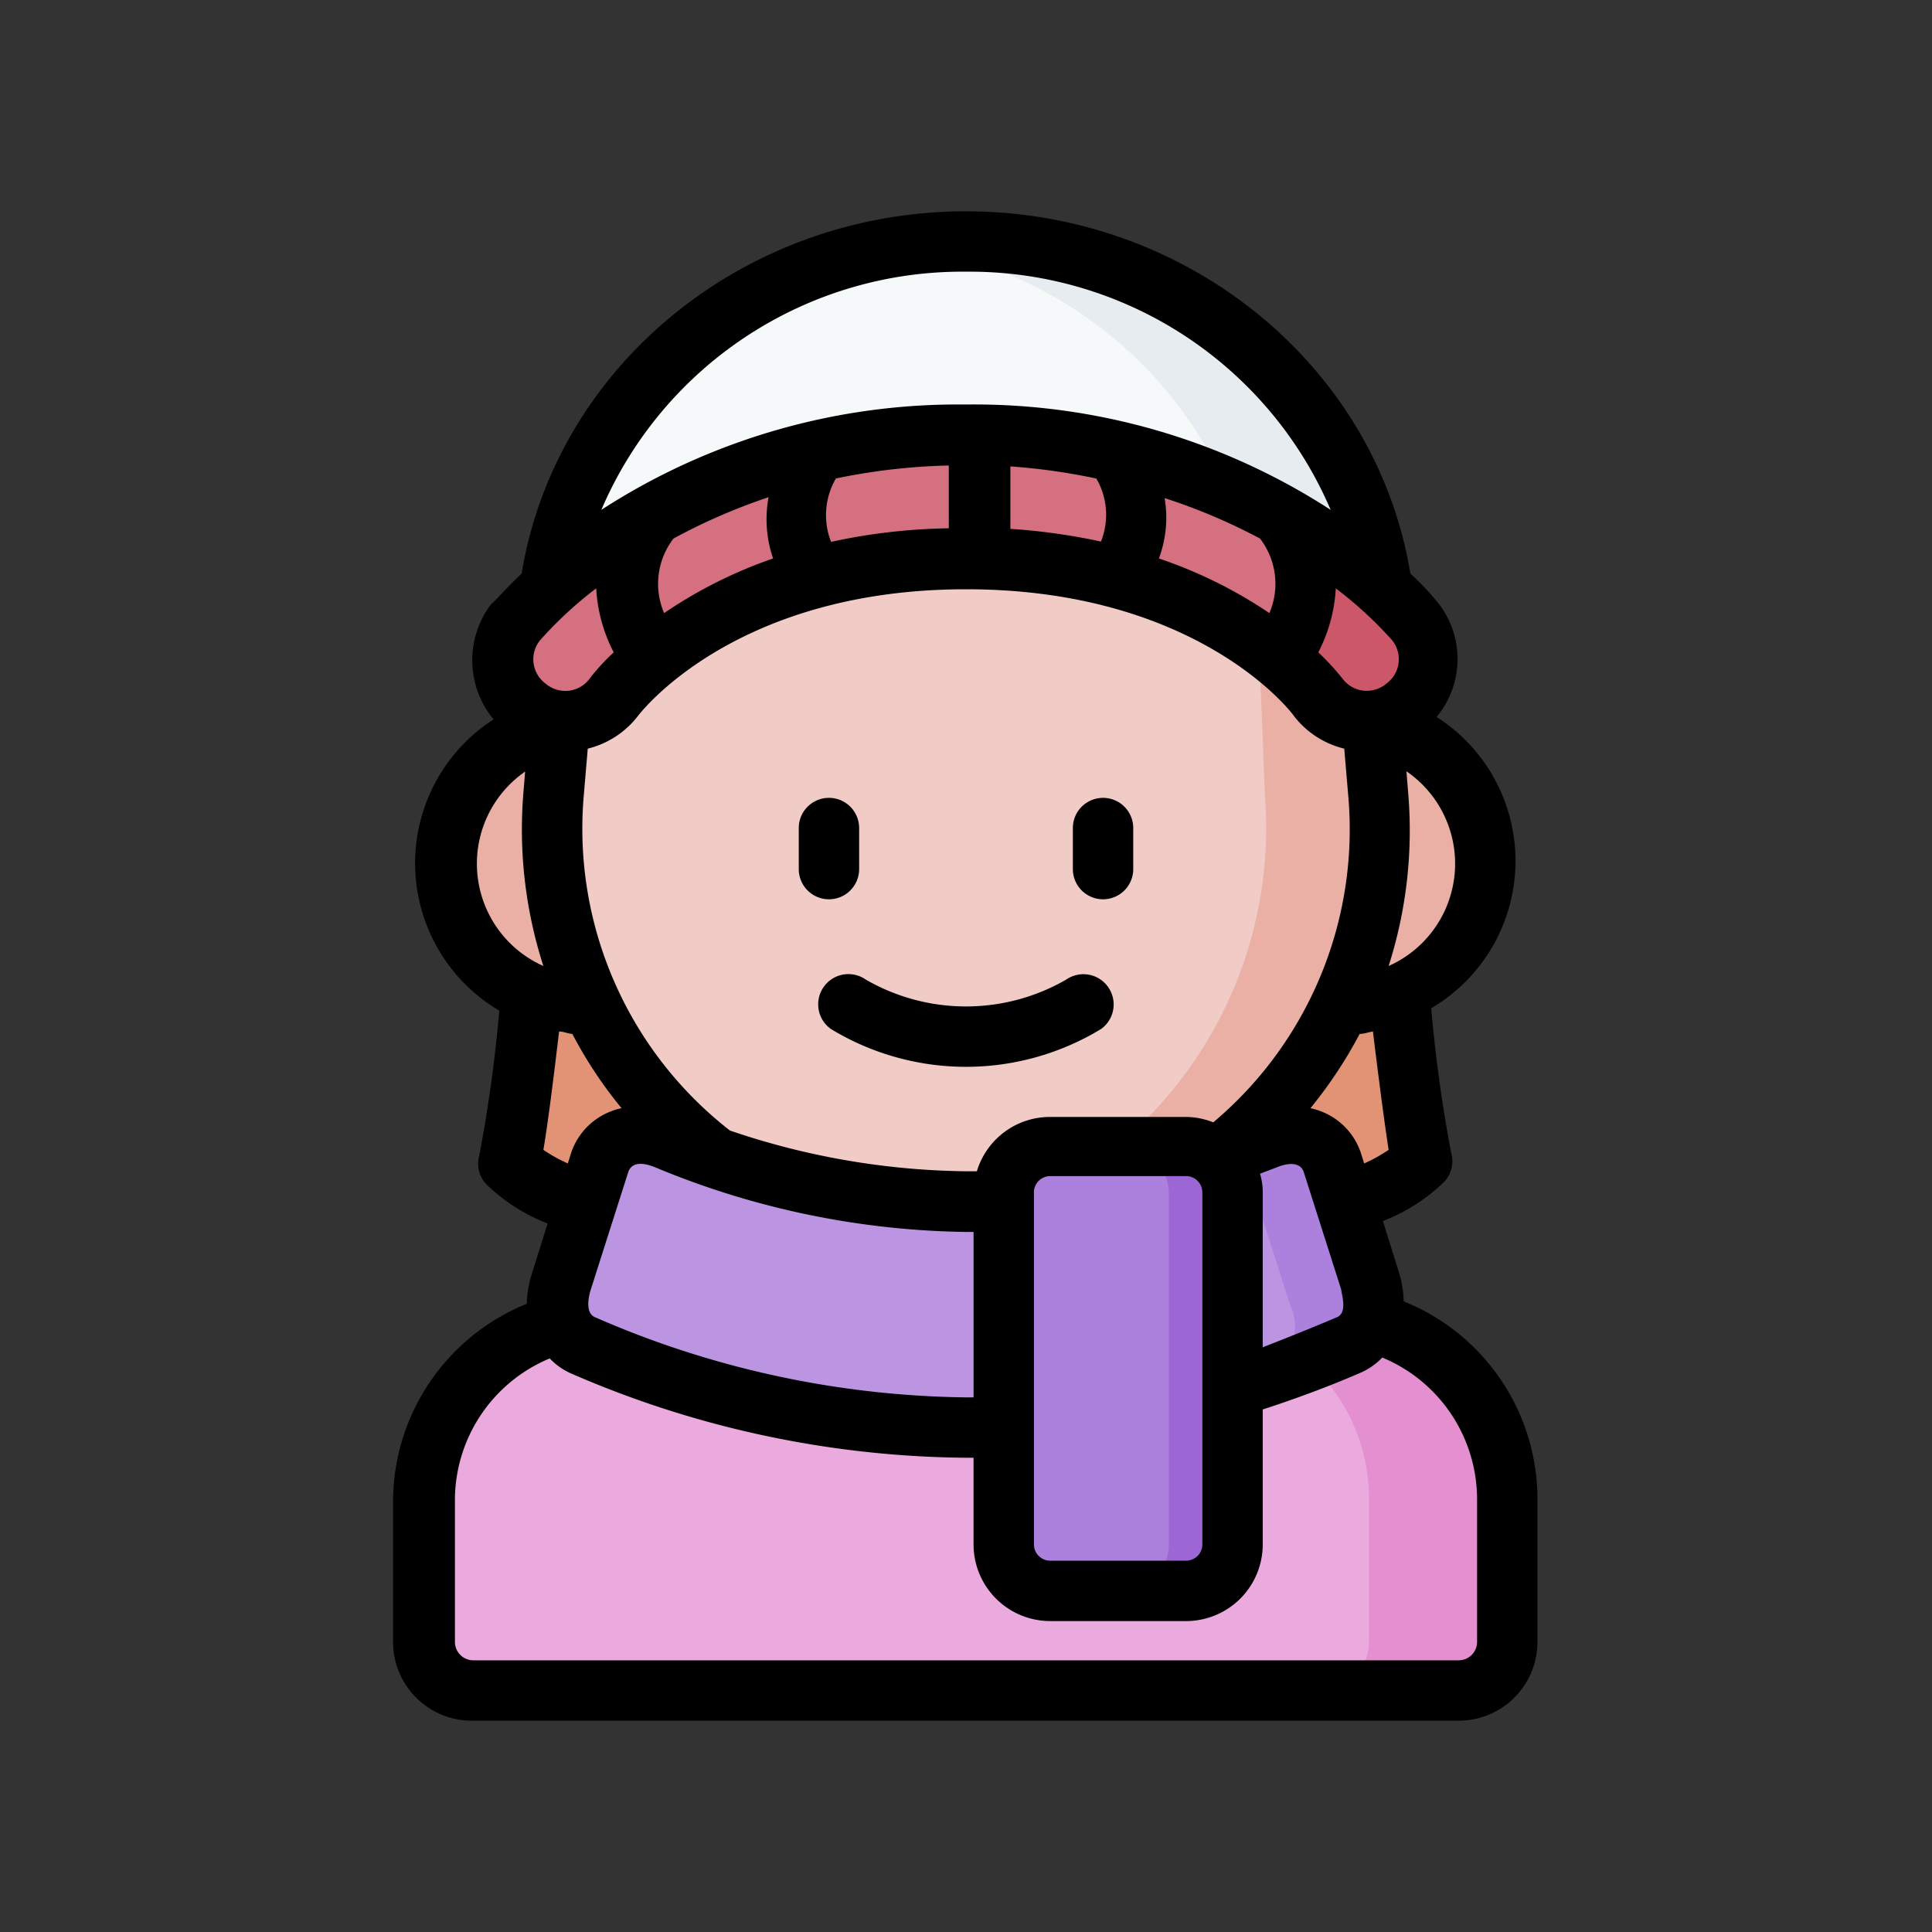 <?xml version="1.0" ?>

<svg width="800px" height="800px" viewBox="0 0 64 64" xmlns="http://www.w3.org/2000/svg">
<rect x="0" y="0" width="64" height="64" fill="#333333" stroke="none"/>
<defs>
<style>.cls-1{fill:#eaaadd;}.cls-2{fill:#e490d0;}.cls-3{fill:#e29375;}.cls-4{fill:#eaafa5;}.cls-5{fill:#f1cbc6;}.cls-6{fill:#bc95e2;}.cls-7{fill:#ac80dd;}.cls-8{fill:#9d66d5;}.cls-9{fill:#f6f9f9;}.cls-10{fill:#e7ecf1;}.cls-11{fill:#d57080;}.cls-12{fill:#cb5769;}.cls-13{fill:none;}</style>
</defs>
<g data-name="Winter Avatar" id="Winter_Avatar-39">
<path class="cls-1" d="M18.59,43.77a6.09,6.09,0,0,0-4.52,5.89V54.4A1.61,1.61,0,0,0,15.68,56H48.32a1.61,1.61,0,0,0,1.61-1.6V49.66a6.09,6.09,0,0,0-4.52-5.89Z" id="path170677"/>
<path class="cls-2" d="M40.83,43.78a6.06,6.06,0,0,1,4.52,5.88v4.73A1.61,1.61,0,0,1,43.74,56h4.58a1.6,1.6,0,0,0,1.6-1.61V49.66a6.06,6.06,0,0,0-4.51-5.88Z" id="path170679"/>
<path class="cls-3" d="M16.6,24.85l1,8c-.22,2-.45,3.86-.63,4.91a1.21,1.21,0,0,0,.39,1.1c3,2.11,10,1.51,10,1.51h9.2s7,.6,10-1.51a1.21,1.21,0,0,0,.39-1.1c-.18-1.05-.41-2.92-.63-4.91l1.06-8L32.49,15.67Z" id="path170681"/>
<path class="cls-4" d="M45.47,22.15H18.53c-.72.15-1.93,2.7-1.93,2.7a4.72,4.72,0,0,0,2.91,8.43h25a4.71,4.71,0,0,0,2.92-8.42S46.19,22.3,45.47,22.15Z" id="path170683"/>
<path class="cls-5" d="M45.47,24l.19,2.37a13.71,13.71,0,1,1-27.32,0L18.45,25l.08-1,8.19-8.52L40,17Z" id="path170685"/>
<path class="cls-4" d="M26.72,15.43l-.38.4L36.24,17l5.5,5.2.16,4.13A13.7,13.7,0,0,1,30.12,41a14.47,14.47,0,0,0,1.88.13A13.71,13.71,0,0,0,45.66,26.32L45.47,24,40,17Z" id="path170687"/>
<path class="cls-6" d="M40.84,46a33.35,33.35,0,0,0,3.86-1.42,1.62,1.62,0,0,0,.68-2.13L44.13,38.5a1.67,1.67,0,0,0-2.25-.75c-.44.19-1,.39-1.57.6l-7.06,1.43c-.41,0-.83,0-1.25,0a26.59,26.59,0,0,1-9.88-2.06,1.68,1.68,0,0,0-2.26.75l-1.24,3.91a1.62,1.62,0,0,0,.68,2.13A32.44,32.44,0,0,0,32,47.29c.42,0,.84,0,1.25,0Z" id="path155715"/>
<path class="cls-7" d="M42.54,37.6a2.44,2.44,0,0,0-.66.15c-.44.18-1,.39-1.57.6l-.38.07a1.49,1.49,0,0,1,1.56.9l1.25,3.92a1.62,1.62,0,0,1-.68,2.12c-.46.2-1,.43-1.64.67l.42-.07a33.35,33.35,0,0,0,3.86-1.42,1.62,1.62,0,0,0,.68-2.13L44.14,38.5A1.51,1.51,0,0,0,42.54,37.6Z" id="path155717"/>
<path class="cls-7" d="M34.79,38h4.5a1.54,1.54,0,0,1,1.54,1.54V51.16a1.53,1.53,0,0,1-1.54,1.54h-4.5a1.53,1.53,0,0,1-1.54-1.54V39.5A1.54,1.54,0,0,1,34.79,38Z" id="path155719"/>
<path class="cls-8" d="M37.18,38a1.54,1.54,0,0,1,1.54,1.54V51.16a1.54,1.54,0,0,1-1.54,1.54h2.11a1.54,1.54,0,0,0,1.54-1.54V39.5A1.54,1.54,0,0,0,39.29,38Z" id="path155721"/>
<path class="cls-9" d="M45.81,19.48C44.92,12.92,39,8,32,8S19.1,12.91,18.21,19.47l16.61-3.9Z" id="path15698-5-1-1-8"/>
<path class="cls-10" d="M32,8a16,16,0,0,0-2.1.15,13.68,13.68,0,0,1,11.37,9.72l4.53,1.61C44.92,12.92,39,8,32,8Z" id="path159149-9"/>
<path class="cls-11" d="M32,14.4c-9.88,0-14.89,6.18-14.89,6.18a2,2,0,1,0,3.22,2.5s3.41-4.6,11.67-4.6,11.67,4.6,11.67,4.6a2,2,0,1,0,3.21-2.5S41.88,14.4,32,14.4Z" id="path14243-9-5-0-7"/>
<path class="cls-12" d="M43.15,17.48A2.23,2.23,0,0,1,41,20.8a10.17,10.17,0,0,1,2.71,2.29,2,2,0,1,0,3.21-2.51A16,16,0,0,0,43.15,17.48Z" id="path8916-0-9-3"/>
<path class="cls-13" d="M32.72,18.75c.59.67,6.51,7,12.75,5.2a4.69,4.69,0,0,1,1.94.91l-.25-3a15,15,0,0,0-6.88-11.42l-3.53.32Z" id="path170689"/>
<path class="cls-13" d="M32,8A15.11,15.11,0,0,0,16.85,21.83l-.25,3a4.76,4.76,0,0,1,1.93-.9l1-.09c.67-.07,1.38-.19,2-.29A27.67,27.67,0,0,0,40.28,10.41a15.33,15.33,0,0,0-1.91-1A15.5,15.5,0,0,0,32,8Z" id="path170691"/>
<path d="M15.68,57H48.32a2.61,2.61,0,0,0,2.61-2.6V49.66a7.06,7.06,0,0,0-4.43-6.55,3.62,3.62,0,0,0-.17-1l-.52-1.66a6.08,6.08,0,0,0,2-1.27,1,1,0,0,0,.26-1,48.22,48.22,0,0,1-.66-4.78,5.66,5.66,0,0,0,.18-9.65A3,3,0,0,0,47.66,20a8.71,8.71,0,0,0-.94-1C45.59,12.12,39.34,7,32,7S18.41,12.12,17.28,19c-.58.55-.9.94-1,1a3.07,3.07,0,0,0,.07,3.83,5.67,5.67,0,0,0,.19,9.65,48.22,48.22,0,0,1-.66,4.78,1,1,0,0,0,.26,1,6.08,6.08,0,0,0,2,1.27l-.52,1.66a3.61,3.61,0,0,0-.17,1,7.08,7.08,0,0,0-4.43,6.56V54.4A2.61,2.61,0,0,0,15.68,57ZM32.25,46.29H32a31.56,31.56,0,0,1-12.3-2.66c-.35-.16-.17-.79-.13-.91l1.25-3.92c.13-.31.48-.3.91-.12A27.69,27.69,0,0,0,32,40.81h.25Zm.11-7.49H32a25,25,0,0,1-7.82-1.35,12.67,12.67,0,0,1-4.85-11l.14-1.65a3,3,0,0,0,1.66-1.08c.13-.17,3.27-4.2,10.87-4.2s10.74,4,10.88,4.22a3,3,0,0,0,1.65,1.06l.14,1.65a12.68,12.68,0,0,1-4.48,10.73,2.45,2.45,0,0,0-.9-.18h-4.5A2.53,2.53,0,0,0,32.36,38.8ZM44.48,22.49a8.37,8.37,0,0,0-.81-.88,5.21,5.21,0,0,0,.58-2.12,13.21,13.21,0,0,1,1.85,1.7,1,1,0,0,1-.18,1.46A1,1,0,0,1,44.48,22.49Zm-2.74-4.65a2.46,2.46,0,0,1,.31,2.47,15.19,15.19,0,0,0-3.66-1.81,3.88,3.88,0,0,0,.19-2A19.45,19.45,0,0,1,41.74,17.84Zm-5.43-2a2.38,2.38,0,0,1,.16,2.1,20.28,20.28,0,0,0-3-.42V15.45A20.83,20.83,0,0,1,36.31,15.85ZM31.43,17.5a19.63,19.63,0,0,0-3.9.45,2.42,2.42,0,0,1,.16-2.1,20.53,20.53,0,0,1,3.74-.43Zm-5.82,1A15.19,15.19,0,0,0,22,20.31a2.46,2.46,0,0,1,.31-2.47,19.72,19.72,0,0,1,3.15-1.37A4,4,0,0,0,25.61,18.5Zm-7.72,2.71a13,13,0,0,1,1.86-1.72,5.21,5.21,0,0,0,.58,2.12,6.88,6.88,0,0,0-.79.86,1,1,0,0,1-1.46.18A1,1,0,0,1,17.89,21.21ZM34.25,39.5a.54.54,0,0,1,.54-.54h4.5a.54.54,0,0,1,.54.54V51.16a.54.54,0,0,1-.54.54h-4.5a.54.54,0,0,1-.54-.54Zm7.49-.62.53-.2c.44-.19.8-.16.91.12l1.25,3.92c0,.12.22.75-.13.91-.59.25-1.44.6-2.47,1V39.5A2.16,2.16,0,0,0,41.74,38.88ZM46,38.09a5.08,5.08,0,0,1-.81.45l-.11-.35a2.23,2.23,0,0,0-1.21-1.33,2.25,2.25,0,0,0-.46-.15,14.78,14.78,0,0,0,1.63-2.46c.15,0,.29-.06.44-.08C45.75,36.38,45.91,37.51,46,38.09ZM46,32a14.75,14.75,0,0,0,.65-5.71l-.06-.74A3.71,3.71,0,0,1,46,32ZM32,9a13,13,0,0,1,12.08,7.89A21.71,21.71,0,0,0,32,13.4a21.73,21.73,0,0,0-12.08,3.49A13,13,0,0,1,32,9ZM17.4,25.5l-.06.74A14.75,14.75,0,0,0,18,32a3.71,3.71,0,0,1-.59-6.45ZM18,38.09c.1-.58.26-1.71.52-3.92.15,0,.29.07.44.08a14.18,14.18,0,0,0,1.63,2.46,2.25,2.25,0,0,0-.46.15,2.23,2.23,0,0,0-1.21,1.33l-.11.35A5.08,5.08,0,0,1,18,38.09ZM15.07,49.66A5.09,5.09,0,0,1,18.21,45a2.21,2.21,0,0,0,.69.49A33.41,33.41,0,0,0,32,48.29h.25v2.87a2.54,2.54,0,0,0,2.54,2.54h4.5a2.54,2.54,0,0,0,2.54-2.54V46.69c1.39-.45,2.54-.91,3.27-1.23a2.21,2.21,0,0,0,.69-.49,5.09,5.09,0,0,1,3.14,4.69V54.4a.61.61,0,0,1-.61.6H15.68a.61.61,0,0,1-.61-.6Z"/>
<path d="M28.46,28.79V27.43a1,1,0,0,0-2,0v1.36a1,1,0,0,0,2,0Z"/>
<path d="M36.54,29.79a1,1,0,0,0,1-1V27.43a1,1,0,0,0-2,0v1.36A1,1,0,0,0,36.54,29.79Z"/>
<path d="M36.71,32.7a1,1,0,0,0-1.39-.25,6.64,6.64,0,0,1-6.64,0,1,1,0,0,0-1.15,1.64,8.62,8.62,0,0,0,8.94,0A1,1,0,0,0,36.71,32.7Z"/>
</g>
</svg>
